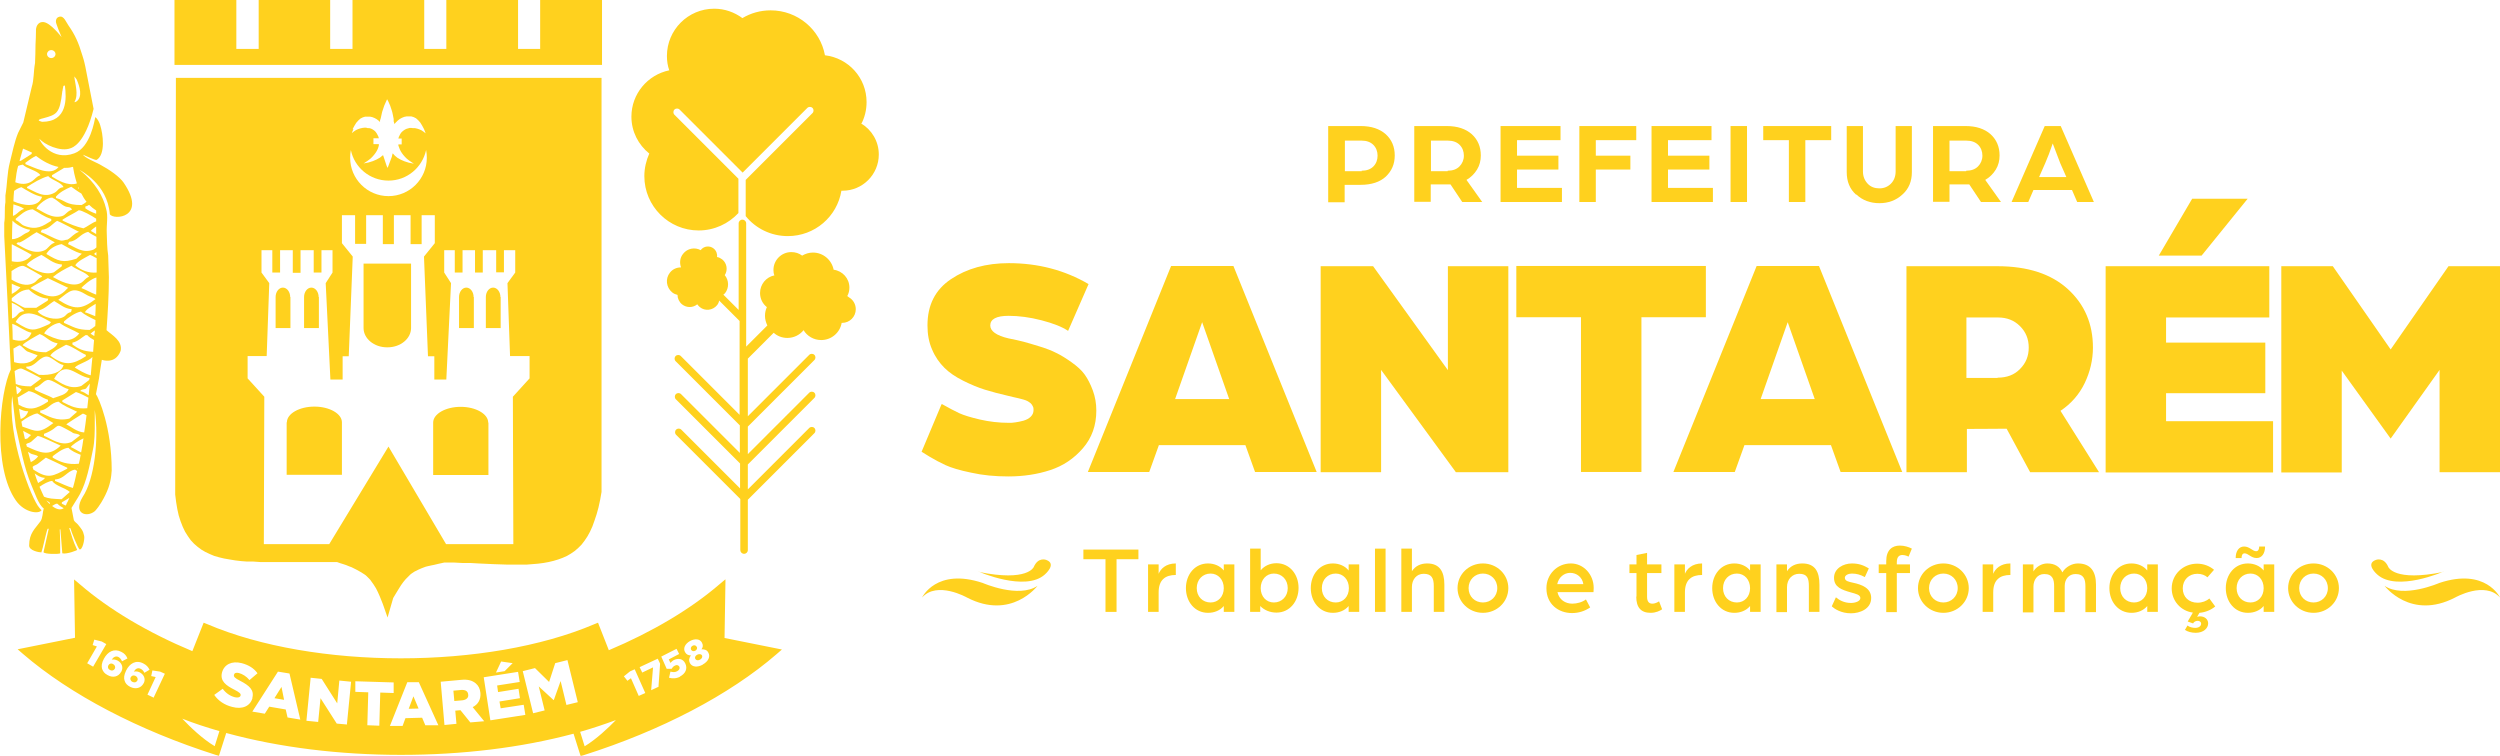 <?xml version="1.0" encoding="UTF-8"?>
<svg id="Layer_2" data-name="Layer 2" xmlns="http://www.w3.org/2000/svg" viewBox="0 0 106.31 32.14">
  <defs>
    <style>
      .cls-1 {
        fill-rule: evenodd;
      }

      .cls-1, .cls-2 {
        fill: #ffd11e;
      }
    </style>
  </defs>
  <g id="Layer_1-2" data-name="Layer 1">
    <g>
      <g>
        <g>
          <path class="cls-2" d="M40.05,17.18c.3.17.55.3.74.39.2.09.49.18.88.27.39.09.8.14,1.23.14.09,0,.18,0,.28-.02.1-.01.21-.04.34-.07.13-.04.23-.09.31-.17.08-.08.12-.17.12-.28,0-.05,0-.11-.03-.16-.02-.05-.05-.09-.09-.13-.05-.04-.09-.07-.13-.09s-.1-.05-.18-.07c-.08-.02-.14-.04-.19-.05-.05-.01-.12-.03-.22-.05-.1-.02-.17-.04-.21-.05-.39-.09-.73-.18-1.02-.27-.29-.09-.6-.22-.92-.38-.32-.16-.59-.34-.8-.55s-.39-.46-.52-.77c-.14-.31-.2-.66-.2-1.03,0-.87.33-1.52,1-1.97.67-.45,1.49-.68,2.46-.68,1.25,0,2.38.3,3.39.89l-.87,1.99c-.25-.17-.63-.32-1.13-.45-.5-.13-.97-.19-1.4-.19-.52,0-.78.14-.78.41,0,.24.26.43.78.55.26.05.47.1.63.14.16.04.38.11.68.2.29.09.53.18.72.28.19.09.4.22.64.39s.43.34.56.52.25.41.35.68c.1.27.15.55.15.86,0,.63-.19,1.16-.57,1.6-.38.44-.84.75-1.39.93-.55.18-1.14.27-1.78.27-.57,0-1.09-.05-1.58-.16-.49-.1-.85-.21-1.09-.32-.24-.11-.46-.23-.68-.36-.21-.13-.33-.2-.34-.21l.84-2Z"/>
          <path class="cls-2" d="M48.88,20.07h-2.62l3.54-8.76h2.65l3.54,8.76h-2.62l-.41-1.14h-3.68l-.41,1.14ZM52.27,16.97l-1.15-3.27-1.15,3.27h2.3Z"/>
          <path class="cls-2" d="M56.16,11.32h2.23l3.18,4.42v-4.42h2.57v8.76h-2.23l-3.18-4.35v4.35h-2.57v-8.76Z"/>
          <path class="cls-2" d="M67.22,13.49h-2.74v-2.18h8.06v2.18h-2.74v6.58h-2.57v-6.58Z"/>
          <path class="cls-2" d="M73.78,20.07h-2.62l3.54-8.76h2.65l3.54,8.76h-2.62l-.41-1.14h-3.68l-.41,1.14ZM77.17,16.97l-1.15-3.27-1.15,3.27h2.3Z"/>
          <path class="cls-2" d="M81.06,11.32h3.87c1.3,0,2.3.33,3.01.98.71.65,1.06,1.48,1.06,2.48,0,.52-.12,1.03-.35,1.51-.23.48-.58.88-1.03,1.18l1.64,2.61h-2.93l-1-1.85c-.36,0-.92.01-1.69.01v1.84h-2.57v-8.76ZM84.95,16.06c.39,0,.71-.12.95-.37.25-.25.37-.55.37-.91s-.12-.66-.37-.91c-.25-.25-.56-.37-.94-.37h-1.34v2.57h1.32Z"/>
          <path class="cls-2" d="M89.54,11.32h6.96v2.18h-4.39v1.07h4.22v2.15h-4.22v1.19h4.55v2.18h-7.12v-8.76ZM93.21,8.45h2.37l-1.96,2.42h-1.82l1.42-2.42Z"/>
          <path class="cls-2" d="M97.01,11.32h2.19l2.46,3.54,2.46-3.54h2.19v8.76h-2.57v-4.35l-2.08,2.92-2.08-2.89v4.33h-2.57v-8.76Z"/>
        </g>
        <g>
          <path class="cls-2" d="M56.48,5.36h1.38c.46,0,.81.12,1.07.35.25.23.38.53.38.9s-.13.66-.38.9c-.25.23-.61.35-1.07.35h-.68v.74h-.7v-3.23ZM57.9,7.26c.21,0,.38-.06.5-.18.12-.12.18-.28.18-.46s-.06-.34-.18-.46-.29-.18-.49-.18h-.72v1.3h.72Z"/>
          <path class="cls-2" d="M60.14,5.36h1.38c.46,0,.81.12,1.07.35.25.23.38.53.38.9,0,.22-.05.42-.16.6s-.26.33-.45.44l.67.94h-.85l-.5-.75c-.11,0-.27,0-.47,0h-.37v.74h-.7v-3.23ZM61.56,7.26c.21,0,.38-.06.5-.18s.19-.28.19-.46-.06-.34-.18-.46-.29-.18-.5-.18h-.72v1.3h.71Z"/>
          <path class="cls-2" d="M63.81,5.36h2.55v.6h-1.85v.66h1.76v.59h-1.76v.78h1.91v.6h-2.61v-3.23Z"/>
          <path class="cls-2" d="M67.17,5.36h2.41v.6h-1.72v.66h1.47v.59h-1.47v1.38h-.7v-3.23Z"/>
          <path class="cls-2" d="M70.23,5.36h2.55v.6h-1.85v.66h1.76v.59h-1.76v.78h1.91v.6h-2.61v-3.23Z"/>
          <path class="cls-2" d="M73.59,5.36h.7v3.23h-.7v-3.23Z"/>
          <path class="cls-2" d="M76.08,5.96h-1.1v-.6h2.89v.6h-1.1v2.63h-.7v-2.63Z"/>
          <path class="cls-2" d="M78.93,8.28c-.27-.24-.4-.56-.4-.96v-1.96h.69v1.93c0,.21.07.38.2.52s.3.2.5.2.36-.07.49-.2c.13-.13.2-.31.2-.52v-1.93h.69v1.96c0,.39-.13.71-.4.95-.27.25-.6.37-.98.37s-.72-.12-.98-.37Z"/>
          <path class="cls-2" d="M82.2,5.36h1.38c.46,0,.81.12,1.07.35.25.23.38.53.38.9,0,.22-.05.42-.16.6s-.26.33-.45.44l.67.94h-.85l-.5-.75c-.11,0-.27,0-.47,0h-.37v.74h-.7v-3.23ZM83.61,7.26c.21,0,.38-.06.5-.18s.19-.28.19-.46-.06-.34-.18-.46-.29-.18-.5-.18h-.72v1.3h.71Z"/>
          <path class="cls-2" d="M86.94,5.36h.69l1.41,3.23h-.71l-.22-.51h-1.64l-.22.51h-.71l1.41-3.23ZM87.87,7.53l-.26-.59-.32-.84c-.11.33-.22.61-.32.84l-.26.59h1.16Z"/>
        </g>
        <g>
          <g>
            <path class="cls-2" d="M47,23.78h-.93v-.41h2.34v.41h-.93v2.24h-.47v-2.24Z"/>
            <path class="cls-2" d="M48.82,24h.45v.4c.08-.2.3-.44.73-.44v.49c-.45,0-.73.21-.73.74v.83h-.45v-2.02Z"/>
            <path class="cls-2" d="M50.43,25.01c0-.58.38-1.05.94-1.05.27,0,.52.11.67.3v-.26h.45v2.02h-.45v-.25c-.16.19-.4.29-.67.29-.56,0-.94-.47-.94-1.05ZM52.04,25.01c0-.36-.24-.62-.56-.62-.34,0-.59.26-.59.62s.25.61.59.61c.32,0,.56-.25.56-.61Z"/>
            <path class="cls-2" d="M53.59,25.77v.25h-.43v-2.69h.45v.92c.16-.19.4-.3.67-.3.56,0,.94.47.94,1.05s-.38,1.05-.94,1.05c-.28,0-.53-.11-.7-.29ZM54.76,25.01c0-.36-.25-.62-.59-.62-.32,0-.56.26-.56.62s.24.61.56.61c.34,0,.59-.26.59-.61Z"/>
            <path class="cls-2" d="M55.74,25.01c0-.58.38-1.05.94-1.05.27,0,.52.11.67.3v-.26h.45v2.02h-.45v-.25c-.16.19-.4.29-.67.29-.56,0-.94-.47-.94-1.05ZM57.36,25.01c0-.36-.24-.62-.56-.62-.34,0-.59.26-.59.62s.25.61.59.61c.32,0,.56-.25.56-.61Z"/>
            <path class="cls-2" d="M58.47,23.33h.45v2.69h-.45v-2.69Z"/>
            <path class="cls-2" d="M59.59,23.33h.45v.96c.15-.23.38-.33.65-.33.53,0,.73.35.73.9v1.16h-.45v-1.1c0-.33-.09-.52-.43-.52-.31,0-.5.25-.5.56v1.06h-.45v-2.69Z"/>
            <path class="cls-2" d="M61.98,25.01c0-.59.48-1.05,1.08-1.05s1.08.47,1.08,1.05-.48,1.05-1.08,1.05-1.08-.47-1.08-1.05ZM63.67,25.01c0-.36-.27-.62-.61-.62s-.61.26-.61.62.27.61.61.61.61-.26.61-.61Z"/>
            <path class="cls-2" d="M65.76,25.01c0-.58.45-1.05,1.04-1.05.54,0,.97.47.97,1.04,0,.09-.01.18-.01.18h-1.53c.07.32.33.49.63.49.2,0,.42-.06.58-.18l.18.34c-.23.16-.5.24-.77.24-.58,0-1.09-.38-1.09-1.05ZM67.33,24.84c-.04-.29-.28-.48-.56-.48-.26,0-.49.19-.55.48h1.11Z"/>
            <path class="cls-2" d="M69.59,25.37v-1h-.3v-.37h.3v-.4l.45-.09v.49h.61v.37h-.61v1.01c0,.22.1.29.22.29.16,0,.29-.1.29-.1l.13.34c-.09.06-.26.15-.49.15-.41,0-.61-.23-.61-.69Z"/>
            <path class="cls-2" d="M71.2,24h.45v.4c.08-.2.3-.44.73-.44v.49c-.45,0-.73.21-.73.74v.83h-.45v-2.02Z"/>
            <path class="cls-2" d="M72.81,25.01c0-.58.38-1.05.94-1.05.27,0,.52.11.67.3v-.26h.45v2.02h-.45v-.25c-.16.19-.4.29-.67.29-.56,0-.94-.47-.94-1.05ZM74.42,25.01c0-.36-.24-.62-.56-.62-.34,0-.59.26-.59.62s.25.61.59.61c.32,0,.56-.25.56-.61Z"/>
            <path class="cls-2" d="M75.54,24h.45v.29c.15-.23.38-.33.65-.33.55,0,.73.36.73.9v1.16h-.45v-1.1c0-.33-.07-.52-.41-.52-.3,0-.52.23-.52.57v1.06h-.45v-2.02Z"/>
            <path class="cls-2" d="M77.9,25.77l.17-.37c.13.11.34.24.64.24.18,0,.4-.07.4-.21s-.2-.18-.41-.24c-.38-.11-.71-.22-.71-.62s.4-.61.76-.61c.3,0,.5.08.72.21l-.17.37c-.18-.1-.35-.15-.55-.15-.15,0-.3.07-.3.18,0,.14.17.17.35.21.38.08.77.23.77.65,0,.47-.49.65-.86.65-.42,0-.7-.19-.81-.29Z"/>
            <path class="cls-2" d="M80.21,24.37h-.32v-.37h.32v-.14c0-.48.26-.66.58-.66.19,0,.38.06.51.13l-.14.34s-.13-.07-.26-.07-.24.07-.24.31v.09h.56v.37h-.56v1.66h-.45v-1.66Z"/>
            <path class="cls-2" d="M81.56,25.01c0-.59.48-1.05,1.08-1.05s1.08.47,1.08,1.05-.48,1.05-1.08,1.05-1.08-.47-1.08-1.05ZM83.25,25.01c0-.36-.27-.62-.61-.62s-.61.26-.61.62.27.61.61.61.61-.26.61-.61Z"/>
            <path class="cls-2" d="M84.31,24h.45v.4c.08-.2.3-.44.73-.44v.49c-.45,0-.73.21-.73.74v.83h-.45v-2.02Z"/>
            <path class="cls-2" d="M86.02,24h.45v.3c.11-.19.34-.34.59-.34.32,0,.53.14.64.38.14-.24.42-.38.66-.38.53,0,.77.33.77.9v1.17h-.45v-1.1c0-.28-.06-.52-.42-.52-.29,0-.46.23-.46.5v1.12h-.45v-1.1c0-.28-.06-.52-.42-.52-.3,0-.46.26-.46.53v1.1h-.45v-2.02Z"/>
            <path class="cls-2" d="M89.7,25.01c0-.58.38-1.05.94-1.05.27,0,.52.11.67.3v-.26h.45v2.02h-.45v-.25c-.16.19-.4.29-.67.29-.56,0-.94-.47-.94-1.05ZM91.31,25.01c0-.36-.24-.62-.56-.62-.34,0-.59.26-.59.62s.25.61.59.61c.32,0,.56-.25.56-.61Z"/>
            <path class="cls-2" d="M92.91,26.79l.11-.19c.09.07.22.1.33.1.16,0,.25-.08.25-.18,0-.08-.07-.12-.15-.12-.07,0-.16.04-.19.11l-.23-.08.22-.38c-.52-.07-.9-.5-.9-1.03,0-.59.48-1.05,1.08-1.05.28,0,.53.1.72.26l-.28.32c-.1-.09-.25-.15-.43-.15-.36,0-.62.26-.62.62s.25.61.63.61c.19,0,.38-.07.5-.18l.25.34c-.18.15-.42.25-.67.27l-.1.17s.07-.02.12-.02c.21,0,.35.13.35.3,0,.2-.19.4-.53.4-.18,0-.35-.05-.45-.12Z"/>
            <path class="cls-2" d="M94.65,25.01c0-.58.38-1.05.94-1.05.27,0,.52.11.67.3v-.26h.45v2.02h-.45v-.25c-.16.19-.4.29-.67.29-.56,0-.94-.47-.94-1.05ZM95.07,23.73c0-.3.14-.49.36-.49.23,0,.36.2.51.2.1,0,.13-.1.13-.2h.25c0,.3-.14.49-.36.49-.23,0-.36-.2-.51-.2-.1,0-.13.1-.13.2h-.25ZM96.26,25.01c0-.36-.24-.62-.56-.62-.34,0-.59.26-.59.62s.25.61.59.61c.32,0,.56-.25.56-.61Z"/>
            <path class="cls-2" d="M97.3,25.01c0-.59.48-1.05,1.08-1.05s1.08.47,1.08,1.05-.48,1.05-1.08,1.05-1.08-.47-1.08-1.05ZM98.99,25.01c0-.36-.27-.62-.61-.62s-.61.26-.61.62.27.61.61.61.61-.26.61-.61Z"/>
          </g>
          <g>
            <g>
              <path class="cls-2" d="M106.31,25.41s-.6-1.28-2.58-.62c0,0-1.53.67-2.33.12,0,0,1.11,1.48,3,.5,0,0,1.27-.72,1.91,0Z"/>
              <path class="cls-2" d="M103.9,24.31s-1.98.87-2.81.12c0,0-.53-.45-.06-.62,0,0,.34-.14.53.3,0,0,.25.64,2.34.21Z"/>
            </g>
            <g>
              <path class="cls-2" d="M39.21,25.41s.6-1.28,2.58-.62c0,0,1.53.67,2.33.12,0,0-1.11,1.48-3,.5,0,0-1.27-.72-1.91,0Z"/>
              <path class="cls-2" d="M41.62,24.31s1.98.87,2.81.12c0,0,.53-.45.06-.62,0,0-.34-.14-.53.3,0,0-.25.64-2.34.21Z"/>
            </g>
          </g>
        </g>
      </g>
      <g>
        <path class="cls-1" d="M36.03,12.59c.06-.11.09-.23.09-.36,0-.39-.29-.71-.67-.76-.08-.41-.44-.73-.88-.73-.17,0-.32.05-.46.13-.13-.1-.29-.15-.46-.15-.42,0-.76.34-.76.76,0,.08.01.16.04.23-.35.07-.61.38-.61.75,0,.24.11.46.29.6-.05.11-.08.23-.08.37,0,.15.04.28.1.41l-.9.9v-5.24c0-.09-.07-.16-.16-.16s-.16.07-.16.16v3.68l-.65-.65s.05-.04.07-.06c.18-.23.17-.55-.01-.77.14-.22.09-.51-.11-.67-.07-.05-.14-.09-.22-.1.02-.13-.03-.27-.14-.36-.17-.14-.42-.11-.55.06,0,0,0,0,0,.01-.25-.14-.57-.08-.75.15-.14.17-.16.39-.09.58-.18,0-.35.07-.47.22-.21.26-.16.63.09.84.07.06.15.09.23.11,0,.15.07.3.19.4.2.16.47.15.65,0,.03.04.06.08.11.12.22.18.55.14.73-.08.05-.06.08-.13.09-.2l.87.87v3.99l-2.5-2.5c-.06-.06-.16-.06-.22,0s-.06.16,0,.22l2.73,2.73v1.17l-2.5-2.5c-.06-.06-.16-.06-.22,0-.06.06-.06.16,0,.22l2.73,2.73v1.06l-2.5-2.5c-.06-.06-.16-.06-.22,0s-.06.16,0,.22l2.73,2.73v2.17c0,.09.07.16.16.16s.16-.07.16-.16v-2.14l2.83-2.83c.06-.06.06-.16,0-.22-.06-.06-.16-.06-.22,0l-2.61,2.61v-1.06l2.83-2.83c.06-.06.06-.16,0-.22s-.16-.06-.22,0l-2.61,2.61v-1.17l2.83-2.83c.06-.06.06-.16,0-.22-.06-.06-.16-.06-.22,0l-2.61,2.61v-2.45l1.1-1.1c.15.14.36.22.58.22.28,0,.53-.13.69-.33.15.25.43.42.75.42.44,0,.8-.32.87-.73,0,0,.01,0,.02,0,.32,0,.58-.26.58-.58,0-.21-.11-.4-.28-.5Z"/>
        <path class="cls-1" d="M36.62,5.28c.15-.28.23-.6.23-.94,0-1.03-.77-1.87-1.77-1.99-.2-1.09-1.16-1.91-2.31-1.91-.44,0-.85.12-1.2.33-.34-.25-.75-.4-1.2-.4-1.11,0-2.01.9-2.01,2.01,0,.21.03.42.1.61-.92.19-1.61,1-1.61,1.97,0,.64.3,1.2.76,1.57-.13.29-.21.62-.21.96,0,1.28,1.04,2.31,2.31,2.31.67,0,1.27-.29,1.69-.74v-1.46l-2.72-2.72c-.06-.06-.06-.16,0-.22.06-.06.16-.06.22,0l2.68,2.68,2.75-2.75c.06-.06.16-.06.22,0,.06.06.06.16,0,.22l-2.84,2.84v1.54c.42.52,1.07.85,1.79.85,1.15,0,2.1-.83,2.28-1.93.02,0,.03,0,.05,0,.85,0,1.54-.69,1.54-1.54,0-.56-.3-1.05-.75-1.32Z"/>
        <path class="cls-1" d="M1.76,21.69s-.08-.08-.08-.09c-.34-.35-1.37-3.05-1.16-4.77,0,0,0,.01,0,.02.05.43.1.86.15,1.29.2.88.35,1.75.67,2.5.12.27.3.83.52.98-.05.17-.04.41-.14.55-.22.31-.48.49-.48,1.03,0,.21.41.29.52.29.07-.19.2-.85.26-.99,0-.03.06-.02.05,0-.07.32-.15.66-.22.98.03.09.66.09.71.05,0-.27,0-.68-.02-1,0-.02.02-.05.03,0,.02.32.06.68.08,1,.19.05.67-.14.63-.15-.19-.4-.22-.59-.33-.9-.02-.04.04-.04.05,0,.03.13.31.82.38.88.12.05.23-.41.2-.57-.05-.24-.12-.3-.27-.49-.05-.06-.13-.1-.17-.18-.03-.17-.07-.35-.1-.52.11-.19.25-.39.36-.59.29-.54.41-1.21.55-1.88.08-.37.08-.78.08-1.19,0-.17,0-.34,0-.51h0c.18,1.27-.01,2.95-.52,3.71-.42.7.18.89.53.59.21-.23.35-.5.44-.68.22-.45.25-.77.27-1.04,0-1.84-.55-3.08-.67-3.25.09-.46.04-.21.13-.67.02-.15.09-.64.12-.79,0,0,.57.22.8-.38.09-.43-.37-.67-.6-.88.05-.72.1-1.46.1-2.25l-.03-.93c-.05-.32-.05-.65-.06-.94-.02-.37.07-.72-.03-1.05-.12-.51-.45-1.11-1.13-1.65.03.03,1.19.59,1.29,1.89.15.26,1.61.16.59-1.34-.17-.25-.59-.55-1.02-.78-.15-.08-.65-.29-.71-.41.1.04.51.24.58.22.39-.24.27-1.11.15-1.48-.03-.11-.11-.26-.19-.33,0,0-.01,0-.02,0-.03.12-.2,1.28-.89,1.53-.94.35-1.49-.52-1.48-.62.18.23.89.58,1.33.4.04-.02.59-.14.97-1.67-.13-.62-.22-1.16-.35-1.79-.06-.29-.1-.39-.13-.49-.16-.54-.31-.87-.59-1.27-.09-.12-.19-.42-.38-.37-.19.04-.16.25-.13.31.1.26.05.17.22.56-.02-.02-.46-.6-.76-.64-.28-.03-.34.25-.33.37,0,.2-.01.39-.02.59,0,.26-.01.52-.02.78-.07.38-.04.7-.14,1.02-.12.5-.24,1-.36,1.51-.07.15-.15.29-.22.44-.16.39-.24.82-.35,1.25-.12.45-.11.94-.19,1.41,0,.1,0,.19,0,.29-.05.27,0,.59-.05.88,0,.19,0,.37,0,.56.1,1.96.19,3.71.28,5.67-.48.99-.78,4.17.22,5.58.36.51.98.59,1.09.4ZM3.26,3.38c.13.3.26.73,0,.93-.02,0-.07.04-.08.04,0,0,0-.01-.01-.02.18-.31.02-.76-.01-1.08.05.05.08.11.1.13ZM.5,12.06s.02.01.03.02c.11.05.23.1.34.14-.13.14-.25.22-.37.28,0-.14,0-.29,0-.44ZM.5,12.68c.2-.15.39-.36.73-.37.15.16.5.38.82.39,0,.03-.02.05-.02.08-.16.1-.32.2-.49.31-.16,0-.32,0-.48,0-.18-.06-.36-.21-.56-.29,0-.03,0-.07,0-.1ZM2.24,8.42c.15.05.35.27.5.34.14.08.26,0,.32.16-.19.04-.26.22-.42.27-.45.13-.85-.22-1.09-.32.04-.14.49-.52.7-.46ZM1.15,7.99s0-.03,0-.04c.24-.16.6-.38.9-.46.15.17.58.27.65.47-.22.02-.23.15-.37.23-.45.26-.83-.04-1.19-.2ZM1.71,17.54s0-.05,0-.08c.35-.04.42-.33.78-.38.23.19.49.28.79.43-.11.1-.22.19-.33.29-.55.13-.88-.1-1.25-.26ZM3.08,18.4c.11.06.25.03.32.12-.12.09-.23.18-.35.27-.46.21-.88-.14-1.18-.26,0-.03,0-.05,0-.08.82-.31.3-.56,1.21-.06ZM2.27,16.94c-.21-.13-.56-.23-.79-.37,0-.03,0-.05,0-.08.23-.06.32-.27.53-.33.2-.05.65.34.91.39-.09.24-.39.28-.65.38ZM1.7,14.21c.27.1.4.33.75.39-.07.18-.32.29-.49.38-.45,0-.68-.11-1-.3.04-.1.61-.41.74-.48ZM.66,13.7c.36-.67.99-.29,1.51,0-.02.03-.05.05-.07.08-.67.3-.76.35-1.44-.09ZM2.7,15.53c-.09.32-.53.44-1.04.41-.18-.1-.36-.19-.54-.29,0-.02,0-.04,0-.06.37.01.48-.33.79-.42.25-.07.53.32.79.35ZM2.3,16.11c.47-.86.93-.11,1.51-.03,0,.03-.02.05-.02.08-.11.08-.22.17-.33.25-.48.18-.89-.13-1.16-.3ZM2.14,15.12c.11-.19.47-.34.67-.46.29.08.55.3.84.43,0,.02,0,.04,0,.06-.55.36-.92.43-1.51-.03ZM1.88,14.17c.1-.18.39-.41.65-.44.25.19.59.3.84.45-.39.5-1.02.25-1.49,0ZM1.6,13.26s.03-.04.05-.06c.27-.07.44-.27.65-.4.23.12.42.32.75.35,0,.04-.02.08-.03.12-.19.04-.19.14-.32.21-.34.18-.89,0-1.09-.22ZM2.48,12.75c.53-.41.62-.57,1.24-.19.1.06.26.08.34.16-.6.46-.91.46-1.58.03ZM2.25,11.78c.21-.18.52-.35.79-.48.18.16.63.28.75.47-.17.06-.2.17-.33.25-.37.23-.96-.1-1.21-.24ZM1.97,10.8c.11-.2.37-.37.65-.42.3.16.53.32.86.41-.08.07-.16.14-.23.21-.58.19-.76.11-1.28-.2ZM2.55,10.22c-.31-.09-.58-.28-.82-.35.02-.03.03-.07.05-.1.3-.02.45-.26.65-.38.04,0,.93.47.93.47-.22.07-.31.23-.49.33-.1,0-.19.07-.32.03ZM2.18,9.31s0,.05,0,.08c-.36.22-.61.42-1.15.21-.14-.05-.2-.18-.36-.24,0-.02,0-.04,0-.06.19-.15.4-.38.72-.4.28.15.46.31.79.41ZM1.55,9.87c.26.14.51.29.77.43,0,0,0,.01,0,.02-.21.07-.27.26-.44.33-.46.19-.88-.12-1.18-.28.06-.07.04-.07.14-.06.27-.12.47-.3.72-.44ZM1.76,10.84c.27.14.49.38.88.41,0,.03-.02.05-.02.08-.11.08-.22.17-.33.25-.4.15-.93-.14-1.16-.32.15-.18.41-.31.63-.42ZM2.04,11.83c.29.14.57.27.86.41-.02.01-.03.03-.05.04-.51.59-1.02.24-1.56-.03.06-.06.6-.35.74-.42ZM.51,13.54c0-.08,0-.32-.01-.67.23.1.47.26.53.36-.26.03-.24.14-.39.25-.04.03-.08.05-.12.06ZM.52,13.77c.24.07.57.34.82.38-.15.38-.48.38-.8.29,0-.22-.01-.44-.02-.66ZM.56,14.83c.14-.08.26-.15.27-.15.1.03.23.21.32.26.15.06.3.11.45.17-.24.36-.63.4-1,.29-.01-.18-.02-.38-.03-.57ZM.67,16.32c-.02-.17-.03-.36-.05-.54.12-.08.25-.14.34-.09.13.05.73.35.79.41-.15.11-.29.22-.44.33-.3,0-.49-.04-.64-.1ZM.68,16.42c.1.05.19.1.24.14-.04.08-.11.15-.2.21-.01-.11-.03-.23-.04-.34ZM.74,16.91c.17-.1.39-.23.48-.28.3.05.51.27.82.37,0,.03,0,.05,0,.08-.51.33-.79.39-1.25.13-.01-.1-.03-.2-.04-.3ZM.81,17.38c.12.06.24.11.39.11-.06.18-.18.28-.32.33-.03-.14-.05-.29-.07-.44ZM.91,17.93c.19-.15.5-.33.68-.35.23.14.45.27.68.41-.63.48-.73.35-1.32.15-.01-.07-.03-.14-.04-.21ZM.98,18.32c.11.06.22.12.34.18-.05.05-.11.1-.16.15-.04,0-.07.02-.1.02-.03-.12-.05-.23-.08-.36ZM1.11,18.89c.05-.05.12-.04.21-.1.09-.08.19-.17.28-.25.08-.02.83.35.98.41-.5.48-.87.3-1.44.04,0-.04-.02-.07-.03-.11ZM1.31,19.65c-.04-.14-.08-.29-.12-.44.03.02.06.04.09.06.1.07.26.06.34.14-.09.11-.2.19-.31.24ZM1.38,19.86c.06-.07.13-.07.22-.13.12-.09.23-.18.35-.27,0,0,.88.41.91.43,0,.01,0,.03,0,.04-.62.32-.8.46-1.44.04-.01-.04-.02-.07-.03-.1ZM1.47,20.13c.13.09.24.18.44.19-.05.1-.2.15-.29.22-.05-.12-.1-.26-.15-.42ZM2.11,21.43s0,0,0,0c-.04-.04-.09-.09-.14-.15.06.03.11.07.16.11,0,.01-.02.03-.02.04ZM2.21,21.52c.06-.04.13-.08.18-.1.02,0,.03,0,.05,0,.08.08.17.14.27.19-.1.07-.26.09-.49-.09ZM2.84,21.41s-.01.04-.05.09c-.05-.03-.1-.05-.16-.08,0-.02,0-.04,0-.06.11-.06.22-.13.32-.19-.04.1-.08.19-.12.24ZM2.62,21.23c-.37-.02-.54-.02-.75-.11-.04-.09-.11-.23-.19-.42.17-.12.39-.24.54-.25.14.22.55.29.75.47-.12.1-.23.21-.35.31ZM3.23,20.23s-.05.25-.13.52c-.24-.06-.5-.2-.76-.3,0-.02,0-.04,0-.06.41-.03.5-.36.85-.42.03.02.06.04.09.06-.02.07-.03.13-.05.19ZM3.3,19.95s-.01,0-.02-.01c0,0,.02-.01.03-.02,0,.01,0,.02,0,.03ZM3.35,19.72c-.47.05-.79-.07-1.11-.26,0-.02,0-.04,0-.06.16-.12.43-.34.67-.36.12.14.33.22.52.3-.02.14-.05.27-.08.39ZM3.45,19.24c-.17-.08-.32-.18-.44-.23.06-.09.3-.26.54-.37-.03.21-.06.41-.1.6ZM3.58,18.39c-.32-.02-.57-.26-.76-.34.02-.04.59-.39.7-.46.03,0,.09.03.16.07-.03.25-.06.49-.1.73ZM3.71,17.36c-.46.04-.69-.08-1.06-.27,0-.02,0-.04,0-.06.19-.12.39-.24.58-.36.17.05.35.15.53.24-.02.15-.03.3-.05.45ZM3.77,16.81c-.12-.08-.24-.16-.36-.18.07-.1.16-.05.25-.11.05-.07.11-.14.16-.21-.02.16-.03.33-.05.5ZM3.86,15.96c-.27-.07-.51-.23-.68-.33.14-.16.57-.25.75-.45-.02.23-.05.49-.07.77ZM3.95,14.96c-.42-.02-.62-.13-.87-.31,0-.03,0-.05,0-.08.24-.05.38-.21.56-.32.02,0,.05,0,.07,0,.08.09.18.15.29.21-.01.13-.03.31-.04.51ZM4.02,14.15s0,.05-.01.14c-.06-.04-.11-.07-.16-.1.05-.05.11-.09.18-.14,0,.03,0,.07,0,.1ZM4.04,13.87c-.07.06-.15.12-.23.16-.55,0-.7-.14-1.09-.3,0-.02,0-.04,0-.06.13-.13.5-.39.72-.42.18.15.39.25.62.36,0,.09,0,.18-.01.26ZM4.06,13.45c-.19-.08-.39-.16-.45-.17.07-.14.28-.25.46-.36,0,.18-.01.36-.02.53ZM4.09,12.53c-.23-.08-.45-.22-.63-.28.06-.09.42-.4.64-.45,0,.25,0,.49-.01.74ZM4.1,11.59c-.32.03-.65-.09-.9-.31.1-.18.44-.33.63-.44.04.01.15.07.28.14,0,.2,0,.4,0,.61ZM4.1,10.87s-.07-.05-.1-.07c.03-.03.06-.06.1-.08v.15ZM4.1,10.52s-.08.08-.14.1c-.45.17-.77-.12-1.07-.24.02-.03.03-.07.05-.1.35-.02.46-.34.81-.42.1.08.23.15.35.21,0,.14,0,.29,0,.44ZM4.1,9.96c-.09-.05-.17-.11-.24-.14.05-.06.14-.13.23-.19,0,.1,0,.21,0,.33ZM4.1,9.41c-.19.06-.37.22-.55.3-.31-.07-.58-.18-.89-.33,0-.01,0-.03,0-.04.23-.15.48-.26.69-.4.13,0,.55.23.74.36,0,.03,0,.08,0,.11ZM4.09,8.95s0,.05,0,.14c-.18-.06-.35-.15-.46-.23,0-.03,0-.05,0-.08.06-.01.12-.04.16-.07.09.09.19.17.3.24ZM3.46,8.23c.06.12.13.24.22.35-.07.06-.15.11-.21.14-.69,0-.68-.2-1.09-.3,0-.02,0-.04,0-.06.18-.2.38-.3.65-.42.13.09.27.2.43.29ZM3.33,7.94s.02.06.03.08c-.01,0-.02,0-.03,0,0-.02,0-.05,0-.07ZM2.71,7.14c.12,0,.24,0,.36-.04.01,0,.02,0,.04,0,0,0,0,.01,0,.03.01.08.06.35.16.67-.41.13-.84-.16-1.06-.29,0-.02,0-.04,0-.06.17-.1.33-.2.5-.3ZM2.18,2.13c.1,0,.18.08.18.17s-.08.17-.18.17-.18-.08-.18-.17.08-.17.18-.17ZM1.8,5.04c.61-.17.74-.18.85-1.16.01,0,.02-.14.03-.14,0-.11.05-.1.06-.1,0,0,.01,0,.02,0,.07.53.12,1.54-.97,1.54,0-.01-.32-.05,0-.14ZM1.53,6.63c.26.2.6.4.96.47-.33.42-1.03.02-1.41-.12v-.06c.2-.15.34-.24.45-.29ZM.98,6.32c.13.06.26.11.38.17,0,0,0,0,0,0,0,.02-.02.04-.02.06-.15.1-.31.19-.46.29-.02,0-.04,0-.05,0l.15-.52ZM.76,7.06c.07-.03.14-.05.21-.06.17.18.62.25.75.45-.18.06-.22.16-.35.25-.23.16-.49.14-.72.05.03-.28.07-.52.12-.69ZM.62,7.91s0,0,0,0c0,0,0,0,0,0,0,0,0,0,0-.01ZM.61,8.11c.1-.07.21-.13.3-.15.28.16.55.35.88.41-.17.48-.79.38-1.22.19,0-.16.02-.31.03-.45ZM.57,8.69c.15.05.31.09.44.18,0,0,0,.01,0,.02-.18.06-.24.17-.37.25-.03.02-.06.03-.09.04,0-.17.01-.33.02-.49ZM.53,9.38c.12.14.49.37.75.39-.05.13-.15.11-.26.19-.19.14-.35.21-.51.21,0-.27.01-.53.02-.79ZM.51,10.39s0,0,0,0c.27.14.57.29.84.45-.21.28-.54.34-.85.27,0-.23,0-.47,0-.72ZM.5,11.28s.01,0,.02.01c0,0-.01.02-.02.03,0-.01,0-.03,0-.04ZM.5,11.52c.17-.12.38-.24.5-.21.09.02.7.38.79.43,0,.01-.02.03-.02.04-.17.06-.2.18-.33.25-.33.18-.68.02-.95-.14,0-.12,0-.24,0-.37Z"/>
        <polygon class="cls-1" points="17.38 30.14 17.8 30.13 17.58 29.61 17.38 30.14"/>
        <path class="cls-1" d="M19.61,29.34l-.33.03.04.44.34-.03c.17-.02.27-.11.25-.24h0c-.01-.15-.12-.21-.29-.2Z"/>
        <path class="cls-1" d="M5.76,28.74c-.09-.04-.16-.01-.2.06h0c-.04.07-.01.16.08.2.09.04.16.01.2-.06h0c.04-.07,0-.16-.08-.2Z"/>
        <path class="cls-1" d="M4.81,28.24c-.08-.05-.16-.02-.2.05h0c-.04.07-.02.16.07.2.08.05.16.02.2-.05h0c.04-.07.01-.16-.07-.2Z"/>
        <polygon class="cls-1" points="11.67 29.69 12.08 29.76 11.97 29.21 11.67 29.69"/>
        <path class="cls-1" d="M30.84,24.64l-.25.21c-1.22,1.05-2.85,2.02-4.7,2.8l-.46-1.17-.15.06c-4.54,1.94-11.93,1.94-16.47,0l-.15-.06-.48,1.21c-1.89-.79-3.54-1.77-4.78-2.84l-.25-.21.04,2.48-2.44.49.23.2c2.01,1.73,4.92,3.25,8.19,4.29l.14.04.31-.97c2.26.62,4.84.93,7.43.93s5.1-.3,7.34-.9l.3.95.14-.04c3.28-1.04,6.19-2.56,8.19-4.29l.23-.2-2.44-.49.04-2.48ZM21.31,28.13l.49.07-.34.34-.37.06.22-.47ZM3.71,28.2l.41-.71-.18-.06.07-.23.32.08.19.11-.56.96-.26-.15ZM5.15,28.57h0c-.12.22-.36.26-.57.14-.14-.07-.2-.16-.24-.27-.03-.11-.02-.25.08-.43h0c.16-.3.43-.45.74-.29.14.07.21.16.26.28l-.23.12c-.04-.08-.08-.14-.15-.18-.11-.06-.22,0-.29.11.07-.01.15-.01.25.04.17.09.26.28.16.47ZM6.11,29.05h0c-.11.22-.35.27-.57.16-.14-.07-.21-.16-.24-.26-.04-.11-.03-.24.06-.43h0c.15-.31.42-.47.73-.31.14.07.21.15.27.27l-.22.13c-.04-.08-.08-.13-.16-.17-.12-.06-.22,0-.29.12.07-.01.15-.02.25.03.17.09.27.27.17.47ZM6.54,29.67l-.27-.13.35-.75-.19-.04.05-.24.33.05.2.09-.47,1ZM9.13,31.73c-.52-.31-1.04-.81-1.38-1.17.5.2,1.03.37,1.58.53l-.2.64ZM10.74,29.67c-.09.36-.44.51-.87.39-.32-.08-.59-.26-.76-.51l.36-.26c.14.19.32.31.52.36.13.03.22,0,.24-.07h0c.02-.08-.03-.13-.26-.25-.36-.18-.62-.37-.53-.73h0c.09-.34.41-.51.84-.4.3.08.52.22.67.43l-.34.29c-.13-.16-.3-.26-.45-.3-.12-.03-.19,0-.21.07h0c-.02.09.03.14.26.26.39.2.61.39.52.73h0ZM12.23,30.52l-.08-.35-.7-.12-.19.3-.53-.09,1.09-1.7.49.08.46,1.96-.54-.09ZM14.77,30.81l-.45-.04-.69-1.08-.1,1.01-.5-.05.18-1.83.47.05.66,1.04.09-.97.5.05-.18,1.83ZM16.13,30.86l-.51-.02.04-1.4-.55-.02v-.45s1.63.05,1.63.05v.45s-.57-.02-.57-.02l-.04,1.4ZM18.09,30.85l-.14-.33-.71.02-.12.33h-.54s.74-1.86.74-1.86h.49s.83,1.83.83,1.83h-.55ZM20,30.72l-.42-.52-.22.02.05.56-.51.05-.16-1.84.87-.08c.28-.03.48.03.62.15.12.1.18.23.2.41h0c.02.29-.11.49-.33.6l.49.6-.59.05ZM20.85,30.62l-.28-1.82,1.46-.23.07.43-.96.15.04.28.87-.14.06.4-.87.14.05.29.98-.15.07.43-1.48.23ZM24.09,29.99l-.25-1.03-.29.81h-.01s-.63-.58-.63-.58l.25,1.02-.49.12-.44-1.79.52-.13.6.59.26-.8.52-.13.44,1.79-.49.12ZM24.86,31.73l-.19-.61c.53-.15,1.03-.32,1.52-.5-.34.35-.83.81-1.32,1.11ZM27.16,29.59l-.33-.75-.15.11-.15-.19.26-.21.2-.09.45,1.01-.27.12ZM27.99,29.21l-.3.14.08-.97-.46.22-.11-.23.77-.36.1.21-.07,1ZM28.93,28.77c-.17.09-.33.09-.48.05l.06-.26c.11.03.21.03.29-.02.09-.05.12-.12.09-.19h0c-.04-.07-.12-.09-.2-.04-.06.03-.1.08-.13.13h-.21s-.23-.52-.23-.52l.65-.33.11.22-.44.23.07.15s.07-.08.14-.12c.18-.09.39-.07.49.14h0c.11.22.01.44-.23.56ZM29.89,28.26c-.23.13-.46.11-.55-.06h0c-.06-.12-.04-.22.04-.33-.1,0-.19-.03-.25-.14h0c-.09-.16,0-.35.21-.47.22-.12.43-.09.51.07h0c.06.11.04.2-.02.28.12,0,.23.02.29.14h0c.1.17,0,.38-.24.51Z"/>
        <path class="cls-1" d="M29.85,27.87c-.03-.06-.12-.07-.2-.03s-.12.12-.08.18h0c.03.06.11.08.2.03.09-.05.11-.13.08-.19h0Z"/>
        <path class="cls-1" d="M29.62,27.5h0c-.03-.06-.1-.08-.17-.04-.07.04-.09.11-.06.17h0c.03.06.11.08.18.04.07-.04.09-.11.06-.17Z"/>
        <path class="cls-1" d="M7.49,21.35l.05.3.06.27.08.25.09.23.1.21.12.19.12.17.14.15.15.13.16.12.17.1.19.09.19.08.21.06.21.05.23.04.24.04.25.03.26.02h.27s.28.02.28.02h.29s.3,0,.3,0h.62s.65,0,.65,0h.69s.36,0,.36,0h.36s.14.05.14.05l.13.04.12.04.12.05.11.04.1.05.1.05.09.05.09.05.08.05.08.05.07.05.06.06.06.06.06.06.05.07.05.07.05.07.05.08.05.08.04.08.04.08.04.09.04.09.04.1.04.1.04.1.04.11.08.23.09.26.24-.83.12-.2.11-.18.05-.08.05-.08.05-.07.05-.07.05-.06.05-.06.05-.05.05-.05.05-.05.05-.05.05-.04.06-.04.06-.04.06-.03.06-.03.06-.03.07-.03.07-.03.08-.03.08-.03.08-.02.09-.02.09-.02.1-.02.21-.05.23-.05h.38s.36.02.36.02h.35s.34.02.34.02l.65.03.6.02h.28s.27,0,.27,0h.26s.25-.02.25-.02l.24-.02.23-.03.22-.04.21-.05.2-.06.19-.07.18-.08.17-.1.16-.11.15-.13.14-.14.13-.17.12-.18.11-.2.1-.22.09-.25.09-.27.08-.29.07-.32.06-.34V3.31H7.48l-.03,17.72.04.32ZM14.99,5.5l.08-.15.08-.13.09-.1.09-.08.1-.05.1-.03h.1s.1,0,.1,0l.1.02.1.04.09.05.09.07.05.05v-.07s.03-.09.03-.09l.02-.09.02-.09.02-.09.03-.09.03-.09.03-.09.04-.09.04-.09.04-.09.05.09.04.09.04.09.03.09.03.09.03.1.02.09.02.1.02.1v.1s.03.1.03.1v.02s.06-.07.06-.07l.08-.08.09-.07.09-.05.1-.04.1-.02h.1s.1,0,.1,0l.1.03.1.05.09.08.09.1.08.13.08.15.07.18-.09-.07-.09-.06-.09-.04-.09-.03-.09-.02h-.08s-.08-.01-.08-.01h-.07s-.07.02-.07.02l-.07.02-.06.03-.06.04-.05.04-.05.05-.04.06-.03.06-.03.06-.02.07h0s.14,0,.14,0v.25h-.14v.05s.03.08.03.08l.03.08.04.08.05.08.06.08.07.08.08.08.09.07.1.07.11.07-.21-.04-.19-.06-.16-.07-.14-.08-.11-.09-.09-.1h0s-.02.06-.02.06l-.02.09-.03.08-.03.08-.03.08-.03.08-.03.08-.03.07-.04-.09-.03-.09-.03-.09-.03-.09-.03-.09-.03-.09h0s-.02.01-.02.01l-.11.09-.14.08-.16.07-.19.06-.21.04.11-.07.1-.07.09-.07.08-.08.07-.08.06-.08.05-.08.04-.08.03-.08.02-.08v-.05s-.23,0-.23,0v-.25h.23,0s-.02-.07-.02-.07l-.03-.06-.03-.06-.04-.06-.04-.05-.05-.04-.06-.04-.06-.03-.07-.02h-.07s-.07-.02-.07-.02h-.08s-.08.01-.08.01l-.09.02-.09.03-.09.04-.09.06-.09.07.07-.18ZM14.92,6.38c.15.74.81,1.3,1.6,1.3s1.44-.56,1.6-1.3c.02.11.03.22.03.33,0,.9-.73,1.63-1.63,1.63s-1.63-.73-1.63-1.63c0-.11.01-.23.03-.33ZM10.51,15.14h.83l.11-3.1-.33-.45v-.95h.46v.95h.33v-.95h.54v.96h.33v-.96h.56v.95h.33v-.95h.47v.95l-.29.45.2,4.1h.52v-.99s.26,0,.26,0l.17-4.24-.46-.57v-1.19h.56v1.22h.47v-1.22h.71s0,1.23,0,1.23h.47v-1.23h.71v1.23h.47v-1.23h.56v1.19l-.46.57.17,4.24h.27v.99s.51,0,.51,0l.2-4.1-.29-.45v-.95h.45v.95h.33v-.95h.53v.95h.33v-.95h.57v.94h.33v-.94h.48v.95l-.33.45.11,3.1h.83v.95l-.71.78.02,6.27h-2.86l-2.45-4.15-2.52,4.15h-2.78l.02-6.27-.71-.78v-.95Z"/>
        <path class="cls-1" d="M12.34,12.63h0c0-.22-.14-.4-.31-.4s-.31.18-.31.4h0v1.32h.63s0-1.32,0-1.32Z"/>
        <path class="cls-1" d="M12.19,17.96v2.23h2.35s0-2.23,0-2.23h0c0-.37-.53-.67-1.17-.67s-1.17.3-1.17.67h0Z"/>
        <path class="cls-1" d="M13.55,12.63h0c0-.22-.14-.4-.31-.4s-.31.18-.31.4h0v1.32h.63s0-1.32,0-1.32Z"/>
        <path class="cls-1" d="M16.48,14.77c.55,0,1-.37,1-.82h0v-2.74h-2.02v2.74h0c0,.45.45.82,1,.82Z"/>
        <path class="cls-1" d="M21.28,12.63c0-.22-.14-.4-.31-.4s-.31.18-.31.4h0v1.32h.63s0-1.32,0-1.32Z"/>
        <path class="cls-1" d="M20.14,12.63c0-.22-.14-.4-.31-.4s-.31.18-.31.4h0v1.32h.63s0-1.32,0-1.32Z"/>
        <path class="cls-1" d="M20.76,17.97h0c0-.37-.53-.67-1.17-.67s-1.17.3-1.17.67h0v2.23h2.35s0-2.23,0-2.23Z"/>
        <polygon class="cls-1" points="25.6 0 22.97 0 22.97 2.08 22.03 2.08 22.03 0 18.98 0 18.98 2.08 18.04 2.08 18.04 0 14.99 0 14.99 2.08 14.04 2.08 14.04 0 11 0 11 2.08 10.05 2.08 10.05 0 7.42 0 7.42 2.76 25.6 2.76 25.6 0"/>
      </g>
    </g>
  </g>
</svg>